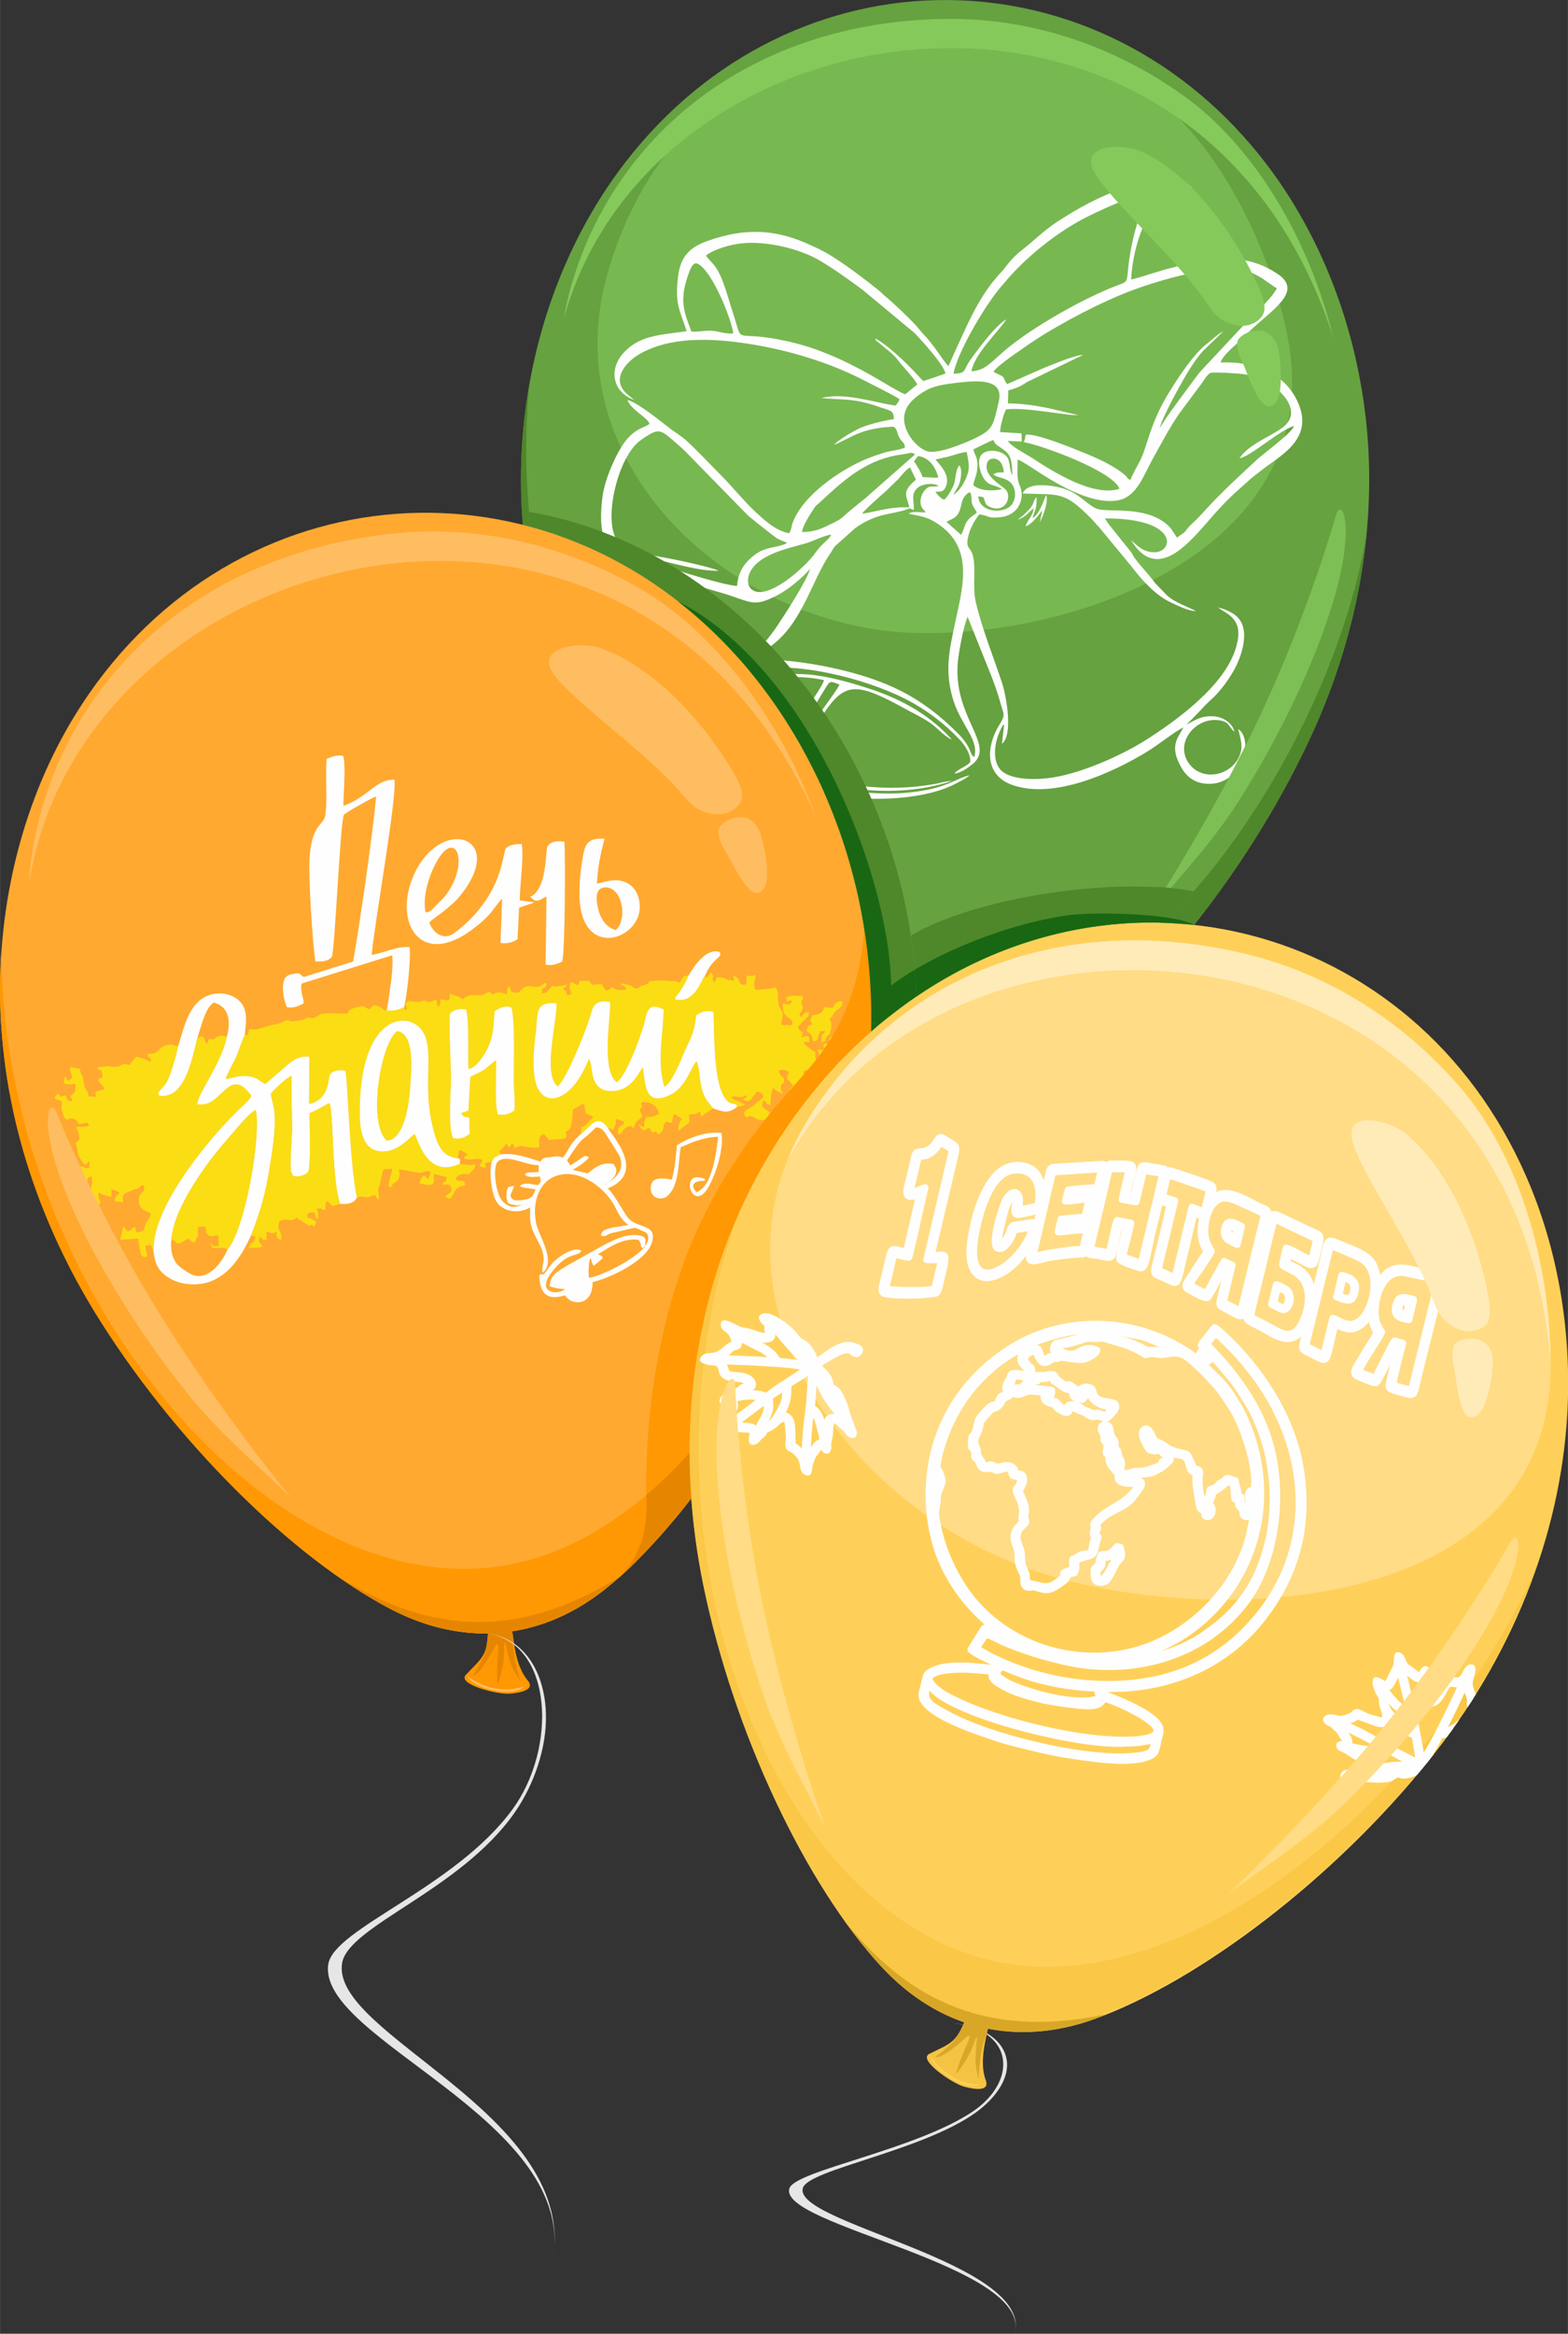 <svg xmlns="http://www.w3.org/2000/svg" width="220.815" height="328.452" viewBox="0 0 4978 7405" shape-rendering="geometricPrecision" text-rendering="geometricPrecision" image-rendering="optimizeQuality" fill-rule="evenodd" clip-rule="evenodd"><rect x="0" y="0" width="4978" height="7405" fill="#333333" stroke="none"/><defs><style>.str0{stroke:#fefefe;stroke-width:21.302;stroke-linecap:round;stroke-linejoin:round}.fil5{fill:none}.fil4{fill:#fefefe}.fil24{fill:#196713}.fil6{fill:#4f872b}.fil2{fill:#66a240}.fil3{fill:#78b851}.fil11{fill:#7dbf54}.fil9{fill:#85c95b}.fil7{fill:#d67ee6}.fil22{fill:#d9a727}.fil1{fill:#e494f2}.fil15{fill:#e68600}.fil0{fill:#e6e6e6}.fil8{fill:#f3adff}.fil10{fill:#f5baff}.fil17{fill:#f5c344}.fil20{fill:#fac746}.fil14{fill:#fbdd14}.fil12{fill:#ff9803}.fil13{fill:#ffa930}.fil16{fill:#ffbd61}.fil18{fill:#ffd059}.fil19{fill:#ffdc85}.fil23{fill:#ffebb8}.fil21{fill:#fefefe;fill-rule:nonzero}</style><clipPath id="id0"><path d="M1847 2354c198 420 526 825 814 1016 218 145 461 145 679 0 288-191 616-596 814-1016 174-368 235-770 164-1148-46-249-146-485-294-681-527-695-1504-701-2038-11-153 198-256 438-303 692-71 378-10 780 164 1148z"/></clipPath><clipPath id="id1"><path d="M300 4162c249 406 629 782 943 945 238 123 486 96 692-76 272-227 561-676 716-1127 136-393 154-810 40-1188-75-248-203-477-376-660-614-650-1610-548-2078 215-134 219-212 475-232 739-30 394 78 796 295 1152z"/></clipPath><clipPath id="id2"><path d="M2233 5031c96 467 325 950 566 1210 183 197 425 256 677 165 333-121 759-445 1058-817 262-324 420-710 442-1105 14-259-29-518-130-750-357-820-1329-1063-2029-504-201 160-361 375-470 616-162 361-198 776-114 1185z"/></clipPath></defs><g id="Слой_x0020_1"><g id="_692185536"><path class="fil0" d="M3013 6418c118 9 180 64 184 127 4 54-37 113-99 158-172 123-529 180-549 239-36 112 731 236 673 463 57-218-751-343-716-461 17-57 403-122 585-246 142-98 129-263-78-280z"/><path class="fil1" d="M2950 3476c-10 70-33 78-83 120-31 27 92 72 130 73 40 1 78-6 60-33-36-53-30-130-32-158-25 1-50 0-75-2z"/><path class="fil2" d="M1847 2354c198 420 526 825 814 1016 218 145 461 145 679 0 288-191 616-596 814-1016 174-368 235-770 164-1148-46-249-146-485-294-681-527-695-1504-701-2038-11-153 198-256 438-303 692-71 378-10 780 164 1148z"/><g clip-path="url(#id0)"><path id="1" class="fil3" d="M3655 297c-94-73-198-130-307-170s-223-62-339-63c-275-2-514 82-701 227-187 146-321 353-385 599-71 271 8 526 171 724s412 339 678 382c242 39 613-9 902-163 288-152 495-411 408-792-33-149-89-295-162-424-72-129-162-241-265-320z"/><path class="fil4" d="M2474 2493c-16-4-44-17-45-32-3-16 27-31 35-41 51-60 111-163 155-234 16-26 15-26 46-14-7 19-87 123-105 150-27 40-79 111-86 171zm165-797c-7 18-25 22-51 59-30 43-155 157-203 114-10-9-13-26-8-43 20-64 120-85 178-101 27-8 56-24 84-29zm-140 27c-36 18-68 9-106 40-32 25-50 54-53 96-41 0-279-74-307-93 50 3 174 48 249 45-36-16-210-52-261-55-32-2-52-25-63-43-43-64 3-266 77-317 63-44 60-34 130 26 10 9 16 16 26 26l184 188c11 9 17 14 28 23l59 46c14 10 23 10 37 18zm552-26l-46-41c12-9 35-9 44-43 5-18 5-31 20-45 19-19 13 16 17 30 4 13 11 17 15 29-13 11-22 13-32 29-8 12-10 30-18 41zm-112-71c-21 0-42-5-54 4 48 10 62 11 98 36 110 78 72 201 50 307-18 85-34 149-10 237 23 87 87 136 70 192-17-10-4-26-52-75-65-65-134-117-225-155-104-44-249-73-365-79-21-2-42 1-62-1 7-3 61-43 70-51 92-75 120-204 179-288 5-7 7-13 13-20l65-58c72-50 112-40 167-60 9-4 4-1 18 3 2-28-10-49 10-68 13-14 51-20 69-8l-13 2c-7 0-11-1-17 1-18 7-31 34-27 55 3 15 11 17 16 26zm-202 4c5-10 68-65 77-73l38-37c11-12 23-29 37-37l19 39c-47 40-30 49-21 88-61-3-96 12-150 20zm450-131c-16 0-22-1-33 6 13 13 40 9 57 29 15 17 15 48 2 66-24 33-105 27-107-25l15 2c10 17 3 24 23 32 41 17 65-19 54-48-7-19-81-46-63-95 6-16 48-21 52 33zm-285-34c3-6 8-13 13-18 36 5 56 36 64 69l-50-2c-4-14-20-41-27-49zm94-13c25-4 47-15 73-18 6 33 12 49-1 81-9 22-24 44-41 55 7-15 16-24 21-43 3-13 7-39-2-50-12 9-12 46-18 62-4 9-23 46-32 46-9-3-23-18-26-25 16 0 24 1 31-12 21-39-21-77-31-90l26-6zm-450 236c4-23 25-55 39-76 5-9 13-13 20-20 70-65 137-127 239-147 11-2 22-3 32-5 16-3 19-6 29 2l-159 140c-15 12-28 22-42 34-15 12-26 24-41 34-12 7-38 19-51 25-21 9-41 13-66 13zm544-262c12-6 55-27 64-30 3 11 11 17 21 23 29 20 38 26 39 89-13-23-2-52-28-68-20-13-57-14-71 4-15 20-2 59 9 75 18 26 34 17 57 33-29 7-72 6-91-13 3-20 12-30 13-58 2-29-7-33-13-55zm-48-212c57-6 146-15 129 59-18 78-17 89-76 118-30 14-116 51-151 41-34-10-86-69-71-123 8-31 38-53 63-68 30-18 66-22 106-27zm-847-162c-26-69-40-103-5-194 14-35 27-21 39-11 43 41 93 167 99 211-23 2-41-5-63-8-25-3-45 4-70 2zm959 128c8-16 68-57 90-72 84-61 215-131 313-172 85-36 295-103 394-78 21 5 39 15 56 25l46 32c-5 15-37 49-47 59-9 10-17 15-27 25l-171 183c-20 27-116 154-126 177 5-30 68-143 84-170 15-25 36-57 53-75l65-63c-16 8-41 31-55 42-41 32-95 114-124 163-55 94-60 151-84 203-9 18-26 46-32 64-14-6-6-6-18-16-35-30-91-55-134-72-35-14-143-59-180-56-4 10-1 14-7 24 50 7 285 92 304 148-83 27-212-55-279-99-17-11-68-37-75-53l44 2-1-26-68-4c1-20 10-54 19-72 65-8 201 22 230 18-4 0-89-21-106-24-36-7-78-13-118-13l1-41c35-11 34-11 62-28l176-85c-25 0-101 32-126 42l-116 51c-19-29 1-18-43-39zm-913-369c25-20 77-35 115-39 77-8 183 17 247 55 50 30 90 59 136 93l165 137c26 28 88 95 98 128-1 1-66 23-71 24-12-12-22-24-35-37-26-27-85-83-118-98 5 10 1 4 9 11 19 17 50 38 64 58 13 18 55 61 61 77l-38 31c-13-4-33-17-45-23-101-61-205-117-324-144-185-42-142 20-178-91-14-42-31-112-55-145-11-16-22-24-31-37zm1350 76c4-69 22-140 50-191 15-27 51-100 88-93 68 14 68 162 45 226-4 11-6 9-20 12-8 2-14 3-23 6-16 4-33 8-48 13-28 8-65 21-92 27zm-564 299c12-66 95-208 145-269l35-41c62-68 145-135 229-180 50-26 151-74 214-83-8 21-19 40-28 63-17 43-29 96-36 142-15 99 10 64-81 105-96 42-225 116-304 180-51 41-70 73-117 75 10-56 88-128 111-165-34 19-96 102-119 136-18 28-8 35-49 37zm708-619h-38c0 1-97 20-128 30-77 25-147 64-213 107-48 32-71 58-111 89-22 16-43 41-59 62-7 9-12 13-18 20-6 8-12 14-19 23-51 67-77 131-113 208l-25 56c-17-19-29-39-43-58-8-10-14-18-22-28-8-9-17-18-25-28-21-27-86-88-114-111-6-5-8-8-14-13-47-38-96-75-147-108-22-14-43-25-68-36-111-53-211-59-333-15-53 19-84 47-92 110-12 92 7 112 27 176-80 11-143 13-192 60-57 53-48 131 25 158-15-14-30-21-40-41-20-41 21-82 53-102 100-60 236-53 351-35 128 20 260 60 372 119 21 11 93 46 107 57-3 8-7 13-13 20-69-10-163-43-235-24 48 5 84 2 132 13 20 5 38 10 56 17 34 11 41 10 42 37-34 5-76 15-107 28-24 11-69 38-83 53 18-5 57-29 83-38 32-12 69-18 106-19 11 5 12 24 18 34 7 15 17 14 18 32-9 6-47 11-62 15-22 7-40 13-60 21-84 35-203 116-235 204-2 6-2 10-4 16 0 1-1 5-2 7l-3 6c0 1-1 2-1 3-44-8-77-40-108-68-39-37-74-81-112-119-24-24-100-104-119-117-11-8-22-16-34-24-36-27-105-85-141-95 10 31 66 57 70 76-19 15-57 13-98 88-19 34-43 91-50 135-8 50-11 122 13 161 45 72 314 134 398 163 68 24 78 30 144-4 38-20 79-56 103-83-10 37-86 154-110 189-82 117-107 88-179 123-32 16-60 40-71 80-29 109 65 175 146 222 15 8 33 14 45 25 1 0 1 1 2 1l3 4c-40 7-83 21-108 43-23 21-42 65-29 109 26 87 124 109 186 53-25 10-37 19-70 18-78-2-119-100-70-158 29-33 93-39 131-11 56 40 32 77 21 131 28-18 38-68 23-109-2-5-5-12-6-17-9-46 28-12 142 12 113 23 286 22 393-27 13-6 52-26 57-33-41 10-60 30-129 45-54 11-108 15-165 12-88-4-172-24-254-53-12-4-27-4-29-16 8-3 93 30 112 35 130 35 285 37 409-5-19 0-42 8-63 11-111 19-230 12-338-17-20-5-38-11-58-18-19-6-36-14-54-20 5-18 32-55 42-71 15-25 30-47 46-71 82-132 112-134 286-38 24 13 51 26 72 41 23 17 40 38 66 52-5-8 1-1-6-8-73-78-165-126-268-158-56-18-118-35-180-41-45-3-175-4-210 11 92 6 163-14 259 7-5 22-63 99-77 123-47 77-68 156-160 90-38-27-82-54-110-93-27-40-4-46-5-78-9 9-15 11-15 33 0 79 168 178 186 178-37 2-107-46-131-69-9-9-15-19-23-26-25-27-47-74-37-113 11-47 72-67 125-77 154-31 375 26 504 91 67 34 125 78 174 130 13 14 36 44 33 72-9 8-12 10-23 16-10 6-21 11-27 20 23-4 42-18 57-30 77-61-63-148-46-326 4-37 18-112 31-142l54 135c18 44 37 90 50 138 11 39 17 37-4 71-41 67-47 157 40 189 132 48 318-37 430-105 33-20 85-62 115-77-15 31-43 54-13 115 15 32 41 63 91 64 107 4 148-138 96-174 5 23 15 49 8 74-19 71-118 98-164 36-47-65 19-146 92-138 37 4 33 21 52 37-5-26-33-46-64-49-44-3-60 13-89 26 29-25 51-54 79-79 24-21 53-59 70-89 25-42 60-137 8-178-10-9-38-23-56-25 36 24 83 39 57 127-36 122-192 234-294 298-70 43-188 97-282 113-51 9-133 11-168-20-32-29-23-93-3-131 0-2 3-7 4-8 4-7 0-3 7-8l-7 61c36-28 14-150 1-191-28-85-63-170-84-258-12-52 3-119-12-156-8-19-18-17-14-44 6-33 21-58 37-79 33 4 24 15 75 8 22-4 42-18 50-34 12-22 13-45 2-69-9-20-5-54-5-79 16 6 54 32 71 43 64 41 175 105 254 85 54-14 75-78 102-127 29-52 55-102 86-147l73-98c7-11 18-28 27-31 12-3 95 2 110 5 96 17 196 114 115 171-39 27-88 45-122 80-6 6-8 11-12 15 34-4 129-91 173-102-7 22-94 85-117 106-55 51-112 103-163 159-16 17-25 28-44 45-10 9-13 14-22 25-8 8-17 12-25 19-14-19-16-29-37-46-68-53-172-35-212-44-30-7-58-48-106-64-38-13-121-25-135 14 118 4 131-7 213 75 11 10 18 21 28 30l104 126c31 41 74 89 120 112 22 10 59 30 85 30-28-15-70-28-93-51l-36-37c-21-29-45-52-66-81-7-10-7-14-14-22l-49-61c-10-12-23-28-31-42 231-1 219 102 162 107-41 3-62-24-79-38 79 130 175 19 241-56 28-33 58-66 90-95l49-44c9-8 18-14 28-22 57-48 177-99 121-222-38-83-124-129-245-125 8-26 56-61 75-82 71-76 196-139 106-199-84-56-163-54-262-39 4-25 11-47 14-74 6-54 10-142-42-175-12-8-21-8-31-14z"/><path class="fil4" d="M3278 1644c8-28 14-30 13-66-11 7-6 21-25 40l-16 16c-6 6-14 9-18 15 10-4 18-9 25-14 10-8 12-13 25-22-4 27-19 34-26 57 21-6 41-37 53-50l-8 37c10-18 25-57 22-80-1-5 0-3-2-6-10 25-24 64-43 73z"/></g><path class="fil5" d="M1847 2354c198 420 526 825 814 1016 218 145 461 145 679 0 288-191 616-596 814-1016 174-368 235-770 164-1148-46-249-146-485-294-681-527-695-1504-701-2038-11-153 198-256 438-303 692-71 378-10 780 164 1148z"/><path class="fil6" d="M2829 2700c-150-468-493-850-911-1010-77-30-157-52-239-66 2 16 3 32 5 48 71 19 140 45 208 76 152 71 296 173 423 308 173 183 301 412 376 660 13 43 24 87 34 130 25 116 39 235 41 355v43c8 3 17 5 25 7 9-7 18-14 26-21 31-24 61-47 92-68-5-160-33-315-80-462z"/><path class="fil4" d="M1963 2124c-15 0-26-12-26-25 0-43 63-32 51 8-4 10-13 17-25 17zm-43-30c0 13 1 24 12 31-1 6-1 3-4 8 13 1 33 14 55 3l11-9c37-41-18-97-60-61-6 5-14 18-14 28zM1928 2158h-9c0-14-1-6 2-10 0 0 1-1 1-2h1l2-2c5 4 7 3 7 9 0 4-1 5-4 5zm-15-8c0 23 25 18 25 2 0-17-25-17-25-2z"/><path class="fil6" d="M3111 3263c-760 137-1541-954-1430-2047-68 375-6 773 166 1138 198 420 526 825 814 1016 93 62 191 97 289 106 25 2 50 3 75 2 107-5 214-41 315-108 288-191 616-596 814-1016 102-216 165-443 186-670-93 601-604 1466-1229 1579z"/><path class="fil7" d="M2950 3476c-3 19-8 33-12 46-12 39-51 79-51 79 20 3 63-57 75-75 26-40 10 21 8 35-5 34-9 73-8 73 4 0 18-33 27-69 6-25 7-87 13-33 2 13 4 31 8 46 6 26 18 46 23 57 2 4-6-31-9-68-3-28-2-61 2-64 0-11-1-19-1-25-25 1-50 0-75-2z"/><path class="fil8" d="M2872 3601c4 4 9 8 13 11 39 31 93 50 143 42 6-1 8-2 14-3 3-1-3 6-15 9s-29 3-36 3c-25-2-77-16-107-45-7-6-11-12-12-17z"/><path class="fil7" d="M3373 3347c-367 175-630 87-861-92 50 44 100 83 149 115 93 62 191 97 289 106 25 2 50 3 75 2 107-5 214-41 315-108 11-7 22-15 33-23z"/><path class="fil9" d="M3821 947c-89-128-285-300-343-394-61-99 92-99 151-70 154 74 291 256 369 433 21 49 21 74 5 92-42 47-121 24-155-23-12-17-22-30-27-38zm239 169c2 14 4 28 5 41 2 30 2 58-1 81-6 43-25 52-38 51-33-2-70-114-77-130-10-19-23-48-21-73 4-32 114-76 132 30z"/><path class="fil10" d="M2390 2994c-72-91-192-212-282-353-144-226-270-495-321-706-47-197-5-256 9-208 54 188 152 457 267 690 155 317 327 577 327 577z"/><path class="fil11" d="M3648 2900c72-91 192-213 282-354 144-225 270-495 321-705 47-198 5-256-9-208-54 187-152 457-266 689-156 318-328 578-328 578z"/><path class="fil9" d="M1790 1012c280-1029 2012-1279 2443 59-75-307-248-606-479-770-211-150-463-239-725-241-616-3-1074 346-1218 855-9 32-16 65-21 97z"/><path class="fil12" d="M1549 5183c-2 72-24 82-70 131-29 31 101 63 139 60 41-3 80-15 58-41-42-50-44-129-50-157-25 4-51 6-77 7z"/><path class="fil13" d="M300 4162c249 406 629 782 943 945 238 123 486 96 692-76 272-227 561-676 716-1127 136-393 154-810 40-1188-75-248-203-477-376-660-614-650-1610-548-2078 215-134 219-212 475-232 739-30 394 78 796 295 1152z"/><g clip-path="url(#id1)"><path id="1" class="fil14" d="M1570 3209c8-6 22-14 37-15 21-1 18 7 21 29 6 43 3 153 3 203 0 27 5 74 2 97-15 12-29 16-53 13-10-40-4-126-5-172-8 4-25 21-38 30-15 10-26 13-44 23l-6 107-23 8c9 14 8 9 26 15l1 50c-13 12-30 19-53 14-17-39-6-145-6-196-1-30-8-185-3-199 10-12 29-17 51-13 10 45 5 137 7 188 22 1 53-45 63-69 18-41 16-67 20-113zm670-117c-14 16-33 94-97 79 0-12 22-23 43-76-18 1-20 7-26 22-26-2 8-4-29-4-8 0-43-5-66 1-26 11 18-13-6 5l-5 3c-9 5 1 0-11 4-18 5-6 5-22 11-17-5-8-7-27-12-7-2-19-5-24-4 8 17 11-4 18 19-41 4-38-6-45-8-6 5-8 9-18 11-4-5-5-5-8-10l-7-11-30 3-10-13h-29c-5 8-4 17-6 11 0-1-1 2-2 3-5-2-10-9-22-9-7 36 1 16 3 37l-15 4v-3-2c-3-17-3-3-11-17 11-9 5 0 13-12-2 0-41 10-42 5-2-6-15 9-15 9-1 1-1 2-2 2 0 1-1 2-1 2-7 9-7 8-20 10 2-34-2-6 9-19 4-5 5-5 5-13-12-1-4-1-14 5-1 1-2 2-3 2-24 15-40-17-72 23l-22-2-7-19c-9 9-7 9-7 25-15-3-31-11-44 2l-13-8c0-1-1-1-2-2-30 26-51-3-81 24-10-2-5-4-18-9-7-2-6-1-12-3l-9-4c-1-1-2-1-3-2 0 12 0 16-4 23l-25-4c-3 15 1 16-10 24v-2l-3-21c-12 2-11 5-17 6-26 5-3 1-15-2-14-3-13 3-29 3l-22-2c-18 1 9-9-8 1-17 11 2 12-5 27-8-4-4 4-7-10-15 9-30 12-54 12l2-20c-5 7-1 12-7 21-41-33-42-12-51-6-22-5-9-15-40-6-28 7-25 12-30 20-16 1-77-3-86 2-33 21-22 10-36 11-21 0 1-1-17 6-5 2 1 1-8 2-55 10-29-4-48 1-13 4-14 9-39 13-13 2-25 7-40 11-25 8-12 3-38 4-5 11 1 9-7 20l-7-2c-7 11-20 53-28 71-10 21-26 48-33 69 25-3 42-13 71-9 34 3 39 20 56 24 23-20 39-34 60-52 20-17 41-38 79-34l-1 150c66-13 61-84 66-93 10-13 27-16 49-13 8 19 13 293 37 403 21-7 12-2 30-1 13 0 12-5 28-7 10 13 2 10 11 14 3-6 0-12-1-24 0-26 3-11 5-25l11-47 28-1c-1 18-16 46-10 58 22-4 3-1 12-10s27-9 19-47l51 9c30 7 26-6 49-2 0 11-2 12-6 23-14-5 1-1-15-11-9 10-10 11-13 26 9 1 13 3 23 4 34 4 18-18 23-34l40 10c-4 30-11 2-12 26 11-5 25-5 27 10 3 17-12 13-19 27l12 6c14-6 13-24 27-35 13-10 20-3 22-8 1-2 2-1 3-1-11-27-13-3-32-19 10-22 38-15 43-15 9-11 19-16 20-31-16-1-11 3-23 1l-27-3c-106 48-132-81-143-95-20 15-60 65-116 54-49-9-58-68-58-120-1-309 150-329 198-262 42 60-1 168 34 307 12 49 26 93 79 98l5-26c14 4 16 8 26 13-5 10-6 1-11 13 11 8 31 2 42 2 23 1 16 7 11 16-2 4-3 0-3 7l19 7-2-17 21-3c13-23 6-10 27-24-2-21-2-9 6-18 1 0 2-1 2-2l5-6c4-7-1 3 3-5 0-1 1-2 1-3 0 0 0-2 1-2l5 7c3 4-1 2 6 6 1-1 1-4 2-3 5 12-4-5 9-8l6 14c31-16 20 1 78-2-1-25-4-35 15-43 9 10 7 6 15 19 51-5 63 2 53-26 1 0 6-2 6-2 17-10 15-43 18-69 30-13 17-17 36-16l4 28 25 12-25 26c-9 9-2 0-13 6l-2 22c14-10 26-24 37-33 25-19 39 2 49 14 12 2 9 2 16 7 7-16 9-15 9-35 13 1 4 1 21 6 1 0 2 1 3 0 0-1 1 0 2 1-4 18-5 7-15 19-4 5-4 2-4 10-1 16 1 9 4 13 12-6 9-14 20-21 19-13 16-4 27 1 2-23 13-24 26-37-2-16-4-6-8-22 9-15-6 10 5-6 13-17-4 7 1-18 27-2 49 9 55 37-19 8-13 9-41 11-6 17-6 9-6 31-12-3-5-2-18-8 4 10 3 6 8 12 3 3 7 6 8 7 13-5 6-5 19-9 3 8 6 10 10 16 1 0 4-2 4-2 17-5-2 2 18 7 4-8 6-3 10-14 4-8 0-7 4-17 8-17 10-5 25-5l5-27c16 3 6 2 22 11 14 9-3-2 6 3-9 9-13 21-13 37 14-5 0 1 11-7l25-19-2-24c34-7 11 5 35-10l2 5v2l2 10 12-11c1 0 2-1 3-1l23-15c-18-25-26-25-37-67-6-24-6-64-16-83-19 23-34 83-83 107-80 38-79-29-87-87-4 3-12 18-16 24-19 28-43 50-81 51-60 1-62-45-68-85l-6-18c-54 138-143 159-168 81-13-42-8-110-2-156 7-57 1-88 30-98 13-4 25-4 37-2 1 59-45 229 4 263 29-27 87-171 103-223 6-17 7-55 62-45 8 19-32 215 22 255 31-19 85-167 92-206 10-53 45-29 57-25-2 86-22 163 2 245 22-8 53-84 61-104 20-47 34-61 40-122 15-11 33-18 55-11 3 68 0 195 28 258 24 52 49 22 46 44l27-7c-10-11-37-13-44-25 10-5 15-1 27 0s12-4 22-6c-2 16-10 2-11 15 21 10 23-1 35-16 9-12-2-3 11-10 14 4 13 4 18 17l-28 23c-9 11-47 22-29 38 15 11-1-4 19 0 1 0 17 9 20 10 14 6 35-1 41-16-8-19-40-17-23-44 16 6 2 11 22 14 1-17 1-40 8-53 12 5-2-1 7 5l23 13c-3-16-8-13-4-26 5-17 8 2 9-16 2-18-12-5-16-32 14-6 19-2 31 4-2 21-4-1-6 21l20 22c-4 6-12 12-13 19-4 21 3 6 9 23 5 14 2 27 34 27 2-18-2-28-18-20-1-11 2-16 8-23 13-13 10 0 10-26l22-9-1-19c-12-7-15-1-19-16l15-7c9-5-1-6 16-6 5 11-16 39 23 38 20 0 22-5 25-21 9-46-8-30-11-61 19 4 21 7 21 26l17-10c3 12 5 10 7 15l-2 39c12 7 8 5 25 3-3-36-20-2-16-37 1-5 3-14 6-21 7-18-2-7 9-13 5 8 0-3 1 7 1 13-7 10 6 16 13-21-3-36-2-55 0-16 7-11 1-30-3-12-2-5-4-4l-6 7c-4-3-7-7-10-8l-5 1s-2 2-2 3c0-4 0-6-1-10-2-10 1-2-4-7-13 18 5 7-14 21-18 14-7 0-13 25l-17 1c-1 26 9 20-19 18 2 14 16 29-7 31l-1-23c-1-1-3-1-3-2-13-6-32-23-34-28 18-10 18 15 18-18-12-6-12-1-25 3 12-32-6-9-10-36l20-21c10-11 12-7 15-24-21 1-8-2-18 6-13 10 7 2-9 9-11-17 7-10 6-33-1-26 4 22-3-10-1-4-1 0-1-6 2-11 5 5 5-16-14-3-42-6-53 3 4 31 3 1 18 11-6 16-13 10-29 8 1 19 0 33 14 42 8 5 25 16 12 27-12 6 1 1-6 0-12-2-9 2-24-2-3-15 6-18 4-34-2-12-10-17-12-27-8-27 4-39-12-57-18 2-4 3-15 4l-49 4c-1-16-4-12-2-27 1-7 4-11 3-21-15 4-3 5-14 4-1 0-2-1-3-1-19-3-6 8-13 27-7 3 9 4-9 1h-3c-1 0-2-1-2-1-13-8-3-12-16-22-6-4-2-3-9-5-4 11 1-1 1 9v2l-1 5c-9-2-15-2-21-4-17-5 3-3-17-6-24-4-13 2-21 11-9 11 9 0-4 4-11-19 7-9-8-31-7 3-1 0-6 6l-8 10c-6-7-6 8-4-10z"/><path class="fil14" d="M626 3294c-13 54-33 156-85 178-15 7-51 11-34-11 11-15 17-14 28-39 11-27 25-74 31-104-21 3-6-6-31-3-28 4-30 20-44 27l-21 2s-1 1-2 1c4 21 1 1 7 12 2 5 4-8 3 13l-22-11c-6-1-17-5-24-6-1 0-6 7-7 8l-15 19c-28-13-18 7-51 5-18-1-6-4-28-1l-20 2c-1 0-2 1-3 1l5 7c4 2 5 2 10 4 1 11 1 13 3 20-12 5-9-2-14 11l11 14c5 5 5 3 8 12-17 10-37 0-24 26-18-4-9 0-26-2-4-28-10-14-15-41l-3-19c-5-17-8-9-9-28-13 0-20-5-31-5-2 15 4 21 7 32-6 6-6 6-11 12-12-4-5-10-14-14l-3 21c16 6 23 4 37 1 0 26 4 25-15 39 2 12 3 5 5 17-14 0-17-4-20-18-35 8-7 2-27-5-10 15-5 2-9 14l24 10c0 13-4 18-1 27l8 25c20 13 5-2 28 3 13 2 9 8 20 17 18-1 24-13 31 4-12 7-24 3-40 4 3 22 4 7 6 18 8 31-2 23-9 35 10 21 2 30 13 46l12 18s1 2 2 3c22-6 2-4 17-11l-1 23c-24 0-8-7-31-6 0 19 1 18 8 32 9 16 2 2-1 23 33-2 4-15 31-24 8 23-5 34-2 60 3 20-2 54-2 55 29 7 18-14 33-32-4-12-9-15-6-31 13 3-5 2 19 8l20 6c4-9 1-11 2-24 11 3 18 4 25 11-6 13-10-1-15 26l27 4-2-17c4-13 14-14 26-19l11-5c10-3 4 0 9-2 9-3 2 0 10-7 5-4 2-3 9-5 16 25-18 18-13 55 3 24 21 26 39 36-3 7-5 11-9 18 0 1-1 1-2 2 0 1-1 2-1 2 0 1-1 2-1 2-1 1-1 2-2 2-3 7 0 1-3 8-7 22-5 20-28 26-4-8-3-8-6-18-14 4-1 6-22 14-11 0 6 6-6-6-6-6-1-5-9-8-2 8-8 31-9 41l56-4 7 39c1 7 1 12 6 16 7 5 6 3 15 3 3-17-4-15-4-36 17-1 10 1 14-4 2 1 2 2 3 3l4 7c4 7-2 5 5 16-10-136 167-351 261-444 13-14 42-36 49-53-73-102-94 44-172 26 2-33 80-135 94-213-14-5-20-6-34 2-12 8-2 6-11 6l-10-2c-6 9-4 3-6 16-14-4-5-27-23-23-7 1 4 0-10 5z"/><path class="fil4" d="M722 3965c-11 29-54 96-105 82-16-4-48-27-57-38-14-19-20-47-16-76 8-104 117-250 182-323 19-21 64-79 86-88 17 90-35 379-90 443zm-156-647c-6 30-20 77-31 104-11 25-17 24-28 39-17 22 19 18 34 11 52-22 72-124 85-178 14-40 24-93 52-113 48 12 56 58 42 109-14 78-92 180-94 213 78 18 99-128 172-26-7 17-36 39-49 53-94 93-271 308-261 444 4 46 25 69 58 86s79 20 117 8c65-23 103-81 134-148 29-74 45-128 58-209 9-52 22-133 16-186-2-20-10-39-11-55 0-1 49-52 66-56-1 56 0 111 1 166 0 28-8 115-3 138l6 13c15 6 40-2 48-12 10-15 4-163 5-187 31-12 56-31 63-31 13 28 7 249 34 319 25 1 43-1 53-20-24-110-29-384-37-403-22-3-39 0-49 13-5 9 0 80-66 93l1-150c-38-4-59 17-79 34-21 18-37 32-60 52-17-4-22-21-56-24-29-4-46 6-71 9 7-21 23-48 33-69 8-18 21-60 28-71 4-43 11-78-16-107-21-22-63-33-101-18-58 23-73 90-94 159zM1231 3187l-2 20c24 0 39-3 54-12 8-27 23-160 17-190-40-3-82 19-120 25 6-84 82-508 72-556-59-2-84 56-162 83 0-35 9-134-1-159-21-3-36 3-52 10-5 56 3 122-4 177-4 35-41 24-50 132-5 61 9 271 18 333 22 3 41-1 52-13 10-14 27-437 39-452 6-7 89-54 102-58-9 108-53 413-73 524l-157 49c-14-8-7-14-31-10-15 2-21 5-28 13-13 23-5 70 6 93 22 4 38-5 53-12-1-25-11-34-7-63l288-90c5 40-8 116-14 156zM2264 3517c31 10 46 18 75-4 3-22-22 8-46-44-28-63-25-190-28-258-22-7-40 0-55 11-6 61-20 75-40 122-8 20-39 96-61 104-24-82-4-159-2-245-12-4-47-28-57 25-7 39-61 187-92 206-54-40-14-236-22-255-55-10-56 28-62 45-16 52-74 196-103 223-49-34-3-204-4-263-12-2-24-2-37 2-29 10-23 41-30 98-6 46-11 114 2 156 25 78 114 57 168-81l6 18c6 40 8 86 68 85 38-1 62-23 81-51 4-6 12-21 16-24 8 58 7 125 87 87 49-24 64-84 83-107 10 19 10 59 16 83 11 42 19 42 37 67z"/><path class="fil14" d="M797 3920c9 2 5 0 14 4-4 26-14 12-22 36 18-1 29 1 44-5-4-9-2-3-7-10-6-7-5-3-2-21 19 9 0 11 23 10l-2-26c15 2 11 5 20 5 9-1 1 0 7-2l6-3c0 17-2 22 15 26 3-35-17-24-6-59 28-14 33 7 55-12 10 12 9 5 19 13 32 24 18 4 39 15 1-8 2-9 4-14-36-27-22 2-30-22 11-10 7-8 24-8 5 12 1 17 13 22l-2-27c-12-20 2 13-4-5 19-8 9 2 27 2 2-13-1-17 5-28 13 6 5 7 19 16l24-7c-27-70-21-291-34-319-7 0-32 19-63 31-1 24 5 172-5 187-8 10-33 18-48 12l-6-13c-5-23 3-110 3-138-1-55-2-110-1-166-17 4-66 55-66 56 1 16 9 35 11 55 6 53-7 134-16 186-13 81-29 135-58 209z"/><path class="fil4" d="M1666 3727c11 11 31 7 48 6 3 19 6 13-5 27-22-1-41-11-59 3 3 2 4 3 11 5 4 1 10 2 14 2 10 1 15 2 25 4-5 15-9 24-21 29-13 5-33 7-47 5-21-14-7-19 0-45-17 3-21 0-24 22-1 16 1 23 5 33 24 9 34 7 61 2-30 3-46 23-77-7-25-24-33-111-17-127 28-26 85 11 130 11v22l-31 1c-14 4-4-1-13 7zm134-45c59-89 38-50 92-105 14 1 19 5 28 16l46 73c28 62-44 88-48 94 15-8 53-35 33-61-1-1 4-9-26-7-21 1-44 18-59 31l-48-11c10-6 19-11 27-17s18-13 25-23l-10-4h-4l-45 30-11-16zm44-84c-43 39-41 61-58 75-14-7-27-3-41-1-17 1-24 3-29 14-39-13-84-29-128-23-21 14-14 1-27 24-10 34 1 106 16 127 20 31 70 39 106 17 0 23-2 38 4 60 7 30 33 59 38 93 2 14 1 17-2 30l-2 17c0 1 1 4 1 4 0-1 1 2 1 4 44-39-13-117-21-158-13-66 9-123 52-145 77-38 167 32 198 92 12 24 21 43 43 59l-50 8c-20 5-36 8-37 26 16 3 14 0 28-7l78-18c6 0 16 5 24 9 11 5 14 5 18 13 24 55-162 138-186 136-3-12-1-51 4-62 5 6 3 15 11 24 7-5 22-17 29-25-4-5 2-1-8-8-1 0-7-3-8-3 34-21 73-48 116-47 13 0 15 1 18 9 8 18-4 13 14 19 5-27 9-38-22-42-49-6-110 34-151 56l-68 38c-36 22-59 33-60 69 18 4 27 8 48 8-15 19-94 17-43-51 52-70 83-49 96-70l-6-3c-13-4-23 1-36 6-19 8-46 28-58 45-7 9-16 24-23 29h2c-5-7-9-2-13 0 1 62 29 81 81 64l4 5c24 29 86 26 84-47 57-13 173-68 189-127 9-32-5-42-28-50-22-8-39-14-50-29-11-14-47-81-63-91 127-51 10-171 1-192-10-12-24-33-49-14-11 9-23 23-37 33z"/><path class="fil14" d="M544 3933c20 4 9 14 26 12 5 0 20-12 27-15 14 10 2 6 18 12 1-1 2-3 2-3 3 6-1 4 8-12 6-11 4 1 3-16-1-22-1-18 24-19 5 12-3 14 7 25 11 10 16 3 34 3l1 33c-22 3-14 1-27-10 2 10 3 9 8 17 21 2 34-5 47 5 55-64 107-353 90-443-22 9-67 67-86 88-65 73-174 219-182 323z"/><path class="fil4" d="M1351 2894c-9-42 6-96 21-131 63-145 119-48 57 57-12 20-21 30-36 44-12 12-30 35-42 30zm12 33c15-15 36-27 52-41 17-15 31-25 45-43 151-184-52-257-142-76-76 156 16 315 192 174 55-43 56-60 84-90l-5 141c20 3 38-1 54-12l5-100 47-16c-7-5 3 0-8-2l-37-5c0-46 14-140 6-179-19 0-39 2-50 14-11 15-8 149-160 266-46 36-79-14-83-31zM1228 3619c-62-56-19-309 33-347 58 9 44 132 40 187-4 58-22 158-73 160zm231 74c1-8 6-16-6-18-53-5-67-49-79-98-35-139 8-247-34-307-48-67-199-47-198 262 0 52 9 111 58 120 56 11 96-39 116-54 11 14 37 143 143 95z"/><path class="fil4" d="M1570 3209c-4 46-2 72-20 113-10 24-41 70-63 69-2-51 3-143-7-188-22-4-41 1-51 13-5 14 2 169 3 199 0 51-11 157 6 196 23 5 40-2 53-14l-1-50c-18-6-17-1-26-15l23-8 6-107c18-10 29-13 44-23 13-9 30-26 38-30 1 46-5 132 5 172 24 3 38-1 53-13 3-23-2-70-2-97 0-50 3-160-3-203-3-22 0-30-21-29-15 1-29 9-37 15z"/><path class="fil14" d="M1228 3619c51-2 69-102 73-160 4-55 18-178-40-187-52 38-95 291-33 347z"/><path class="fil4" d="M1955 2951c-27-7-44-29-53-56-8-29-18-75 16-79 56-7 77 99 37 135zm-60-147c3-56 12-95 24-143-44-1-59 8-67 49-6 31-11 70-12 103-13 241 195 173 191 62-1-35-16-61-40-73-33-17-63-6-96 2zM1785 3051c9-38 10-329 7-380-18-4-45-2-54 15-7 13 0 136-55 160 17 14 16 12 25 11 10-1 15-8 27-12l-3 216c21 4 39-3 53-10zM2161 3640c38-16 69-31 119-33-8 67-21 158-69 176-12-13-18-30 8-35 24-4 12 3 21-6-89-40-42 117 10 23 25-45 47-117 41-170-50-7-110 18-142 39-4 41-6 70-16 109-28-5-65-11-67 24-3 34 34 47 56 25 34-34 31-100 39-152zM2186 3095c-21 53-43 64-43 76 64 15 83-63 97-79 20-45 42-50 46-61 0-1 0-2 1-3l-2-7c-43-15-82 46-99 74z"/><path class="fil14" d="M2634 3231c17-11 3 2 12-14 13-21 28-13 28-40-23 0-22 7-30 21l-28-2c-1 5-1 10-8 16-18 15-27-1-33 20-4 12 0 12 6 18-13 6-8-4-16 9-10 19 4 12 12 29 3 6 2 9 5 16 15-1 11-3 17-19s1-12 21-14c-6 16-3 1-11 15l-1 21c23-6 4 2 16-16 8-10 9-4 12-17 8-25-1-38-2-43z"/></g><path class="fil5" d="M300 4162c249 406 629 782 943 945 238 123 486 96 692-76 272-227 561-676 716-1127 136-393 154-810 40-1188-75-248-203-477-376-660-614-650-1610-548-2078 215-134 219-212 475-232 739-30 394 78 796 295 1152z"/><path class="fil12" d="M1690 4947C931 5171 13 4147 4 3021c-27 390 80 789 296 1141 249 406 629 782 943 945 102 52 205 77 306 76 26-1 52-3 77-7 109-17 213-65 309-145 272-227 561-676 716-1127 80-230 119-469 115-703-28 623-452 1562-1076 1746z"/><path class="fil15" d="M1549 5183c-1 19-4 34-6 47-9 42-44 87-43 87 20 1 57-66 67-85 22-44 13 21 12 35-1 35-1 76 0 75 4-1 14-36 20-73 3-26-2-90 10-36 3 14 7 31 13 47 9 25 24 44 30 55 2 4-10-30-17-68-6-28-8-62-5-66-2-10-3-19-4-25-25 4-51 6-77 7z"/><path class="fil16" d="M1484 5319c5 3 10 6 15 10 42 26 99 40 150 26 5-2 8-2 14-4 3-1-3 6-15 11-11 4-29 6-36 6-26 1-80-7-114-33-8-6-12-12-14-16z"/><path class="fil15" d="M1966 5004c-354 219-632 158-887 2 56 39 111 73 164 101 102 52 205 77 306 76 26-1 52-3 77-7 109-17 213-65 309-145 10-9 21-18 31-27z"/><path class="fil16" d="M2155 2508c-105-121-324-274-393-363-73-95 83-111 146-88 165 59 324 228 424 400 27 48 30 73 16 93-38 53-121 38-161-6-14-16-26-28-32-36zm262 146c4 14 7 28 10 41 6 30 9 59 8 83-1 44-20 55-33 56-33 1-84-109-93-123-12-20-29-47-29-73 0-33 108-90 137 16zM925 4754c-83-85-219-195-327-329-172-214-330-474-405-683-70-196-34-260-14-213 75 185 206 449 348 673 194 306 398 552 398 552z"/><path class="fil16" d="M93 2800c170-1079 1907-1527 2496-211-111-305-320-590-574-731-232-130-499-193-766-165-628 65-1056 472-1146 1006-6 35-9 68-10 101z"/><path class="fil17" d="M3061 6417c-27 67-51 70-111 100-37 19 74 94 111 104 40 11 80 13 69-19-23-61 2-136 6-165-25-5-50-12-75-20z"/><path class="fil18" d="M2233 5031c96 467 325 950 566 1210 183 197 425 256 677 165 333-121 759-445 1058-817 262-324 420-710 442-1105 14-259-29-518-130-750-357-820-1329-1063-2029-504-201 160-361 375-470 616-162 361-198 776-114 1185z"/><g clip-path="url(#id2)"><path id="1" class="fil19" d="M4632 3446c-175-201-405-351-665-416-613-153-1155 85-1422 557-294 521 99 1140 674 1373 521 211 1707 204 1704-631-1-324-100-664-291-883z"/><path class="fil20" d="M3274 6239c-791-48-1306-1324-931-2388-159 359-193 770-110 1175 96 468 325 951 566 1211 78 84 167 143 262 176 25 8 50 15 75 19 108 22 223 12 340-31 333-121 759-445 1058-816 153-190 271-402 347-623-238 576-956 1316-1607 1277z"/><path class="fil4 str0" d="M2946 5346c28 24 21 25 65 50 117 64 349 121 482 133 32 3 61 4 91 2 20 0 43-3 62-7 6-2 15-5 21-5-9 34-1 47-65 53-144 15-404-48-535-104-30-13-61-28-89-45-31-18-50-35-32-77zm560 43c37 10 104 43 133 63 64 44 29 63-33 68-164 12-466-62-609-144-18-11-42-30-46-45-8-36 100-35 121-34 12 1 68 4 76 7 4 9-2 13 4 22 9 14 43 30 58 37 31 13 71 24 105 32 32 6 126 22 157 17 25-5 24-12 34-23zm-328-102c64 24 75 33 150 50 26 6 53 11 80 14 26 4 51 4 74 6 4 9 7 22 6 33-62 21-190-10-257-37-43-16-38-18-69-38 4-11 11-20 16-28zm120-914c26 6 28-4 42-3 10 20-2 5 19 21 33 26 31 13 42 23 11 9-3 16 16 22 7 3 12 4 19 5 9-7 11-12 13-27l13 5c0 16 10 25 24 33 7 5 16 8 25 9 10 2 14-3 22 1-3 10-13 18-23 30-7-2-12-5-19-7-25-7 1 11-49-12-16-8-25-22-47-15-6 2-6 7-9 14-11-1-20-9-26-16-12-12-5-8-20-12-2-1-3-1-4-1-11-5 7-15 3-32-6-2-37-4-45-5-19-1-26 1-42 2 7-7 6-1 11-11 4-8 4-6 11-9 22-10 19 0 24-15zm339-74c24-6 18-4 43-1 13 1 29-2 42-4 34-3 50 15 71 33 19 17 38 35 54 54 9 9 17 19 25 28 15 20 27 40 41 61 35 53 83 200 67 258-9 1-12 0-16 10-6 21 14 48-5 63-6-6-4-16-12-25-9-11-4-11-7-27l-12-3c2-12 3-16-1-26s-3-13-5-22c-41-16-25-1-41 4-8 3-8 4-13 9-14 14-11 9-26 15-3 3 0 26-22 53-5-7-4-18-6-26-19-85 13-87-24-93-2-8-9-22-13-31-8-17-6-14-29-20-53-12-44-24-72-33-12-4-17-17-21-27-5-10-16-23-26-10-12 17 18 60 21 62 18 5 20 4 33-3 5 8 2 7 11 15 6 5 10 8 11 16-5 6-7 7-15 8-6 16-12 15-27 20-43 17-42 7-67 13-9 3-24 7-34 5-7-20 5-29-5-45-5-8-4-8-6-19-2-8-3-12-11-16 4-31-3-21-11-40-6-13-1-35-21-34-8 0-14 6-12 16 1 6 7 10 8 18 3 13-4 9 5 20 8 9 5 10 4 22-3 18-3 11 5 20 2 3 2 17 4 22 4 13 14 22 23 33 11 13-6 26 23 33 18 4 31 1 47 1-21 57-91 76-125 109-29 27-14 22-17 36-2 14-5 12 0 25s-2 8-4 23c-3 24-2 30-26 32-18 1-22 12-37 16-4 13 2 21-2 35-7 1-23 4-28 10 0 8 1 2 2 10-5 6-17 14-23 19-20 15-38 16-62 8-10-3-29-3-32-11-3-7 0-18-6-31-4-9-8-16-10-27s-1-21-2-32c-3-23-18-38-12-62 4-15 10-19 18-26 15-13 5-18 5-28 1-15 4-18 1-33-4-17-10-28-17-42-5-12 15-25 12-47-3-16-12-12-26-16-3-8-1-14-11-20-22-12-39 6-54-1-16-8-12-5-26-3-12 2-13-9-17-15s-10-14-11-19c-3-10 1-11-5-24-7-16-5-3-4-24 0-14 12-15 17-53 1-8 23-30 29-37 10-12 9-5 20-11 7-4 12-8 17-16 7-15 3-11 16-17 7-3 13-6 18-14 28 12 30-2 53-5 11-2 41 2 54 5l4 2c1-1 5 10-10 12 3 15 17 18 34 22 6 13 12 15 25 22 17 9 20 4 27-12 21 3 10 3 22 8 8 4 12 3 22 9 33 21 21 9 42 11 23 2 19 19 40-5 8-10 24-19 13-36-23-8-53-4-64-25-6-10-3-21-14-25-9-4-22-2-29 3-2 10 10 16 1 22-3 3-9 1-11-2-4-6 3-14-19-28-12-8-15-4-24-2-5-8-10-10-18-16-12-7-8-14-16-18-8-3-20 0-26 2-12 2-24-4-29 2-2 4-2 6-6 8-18 6-13 0-31 18-11 12-7 11-22 11-5 0-8 2-12 1-5-2-2-4-13-5l12-29c15-13 44 15 56-12 7-14 0-19-9-26-7-6-10-15-14-22 6-12 22-25 36-20 10 9 14 42 38 32 9-3 12-10 23-11 7-1 8 1 14-2s6-2 14-1c40 4 60 14 88-5 7-4 15-8 19-19-25-11-43-5-63 8-17 10-48 2-62-13 2-13 18-12 29-14 38-7 41-13 64-18 13-2 23 3 37 0 19-2 21 2 40 7 13 4 26 8 40 12 27 9 45 18 69 33zm373 258c31 87 44 219 17 333-18 75-42 130-84 186-38 50-77 80-119 110-74 52-179 83-272 87h-44c0-1-1 0-1-1 23 1 62-8 84-13 78-17 153-55 211-102 181-146 246-385 169-607-9-26-27-69-41-91-23-36-27-46-58-80l-48-47c5-11 21-21 30-22 15 14 35 40 49 56 16 19 29 38 43 60 26 39 47 81 64 131zm-36 248c1-11-3-8 1-23 2-10 0-14-2-21-7-26 12-18 13 4 0 12-15 84-18 100-39 166-172 299-315 356-218 85-477 4-601-194-41-66-70-140-81-219-2-16 4-30 5-47 0-23 3-25 11-45 8-18 3-25-2-42-3-9-8-9-9-17-2-30 21-93 32-120 64-153 191-261 348-301 22-6 60-14 81-15 7 0 14 2 23 2 27-1 26 2 48 5 9 1 12-3 20-2 11 2 13 5 24 2 9-2 13 2 24 4 53 11 40 3 96 27 5 3 41 16 42 17-2 5-3 5-9 7-10 2-52 2-62 1-9-1-14-7-22-11-20-10-83-31-106-34-66-10-84 6-139 18-7 2-16 3-22 5-7 2-10 13-10 21 5 6 5 5 13 8-2 7 0 10-5 12-2 1-10-1-14 0-8 1-13 7-21 10-17-4-13-22-21-32-22-10-73 14-50 47 5 7 34 28 11 32-14 2-38-8-47 1-4 8-3 14-11 23-4 6-5 13-7 23l16 3c-4 10-14 13-22 17-13 5-10 6-18 22-9 19-11-6-42 31-19 21-21 20-27 53-4 20-12 21-14 27-1 4-2 30-1 32 6 10 11 1 10 20 0 19-2 8 9 20 10 12 5 31 33 28 30-3 14 13 46 2 31-10 25 3 33 20 9 4 19 2 25 7 1 7-2 15-4 22-4 8-8 10-10 14-5 11 26 44 19 84-3 13 1 9 1 19-8 13-21 19-26 39-5 19 4 31 8 45 7 24 2 29 5 46s11 26 16 40c3 9-6 40 19 39 10 0 10-4 24 1 30 10 42 9 68-9 7-4 11-8 17-12 11-8 8-7 12-21l22-5c17-31-17-38 37-51 32-8 25-16 33-43 1-7 5-13 6-20-5-5-9-7-6-18 2-4 4-7 4-10 1-9-13-10 23-38 29-22 69-30 91-62 6-8 21-27 24-33 10-26-26-20-51-20-11 0-13-2-13-11 19 1 38-4 56-6 19-3 37-1 52-10l22-12 19-16c21-19-4-27-11-41 9 4 17 10 29 14 11 3 27 3 36 9 11 9 12 28 18 40 3 6 5 7 13 8 9 1 6 2 4 12-2 16 0 33 3 49 10 76 14 57 26 56-2 10-6 23 7 25 9 1 16-10 16-22 0-14-10-14-8-25 1-6 4-9 6-15 3-7 2-10 4-17 8-2 21-12 29-18 5-3 8-7 13-10 30-20 23 37 27 50l12 2c-1 9-2 15 2 21 3 4 11 11 11 15 2 8-2 15 9 18 9 2 16-2 20-7zm-115-574c15 9 69 65 82 81 73 84 129 177 161 293 46 166 22 351-90 500-95 127-221 207-382 231-157 24-327-4-472-74-20-9-39-22-57-30 6-16 21-35 29-47 18 6 37 17 55 25 62 27 122 45 189 61 218 52 455-13 586-195 93-131 111-324 79-466-23-105-76-191-138-268-24-30-46-51-68-76 3-9 19-28 26-35zm-713 928c-1 6-4 8-8 12l-13-5c-3 3-40 63-43 68 15 16 76 39 85 48-2 17-23 10-38 9-50-5-123-12-166 9-21 10-21 13-25 28-10 45-21 55 5 82 45 47 171 88 239 110 34 11 161 41 196 46 74 11 198 33 263 10 11-4 25-9 29-24s7-33 12-49c5-19-2-28-10-38-31-34-101-63-146-81-23-10-33-9-31-25 42-2 59 0 108-5 163-17 312-95 411-227 97-128 136-269 120-426-15-162-99-309-207-424-9-10-60-61-71-65-12 14-23 31-36 45-16 19 4 6-5 26-4 9-10 18-14 27-8-4-16-11-23-16-174-119-406-124-578-11-117 77-202 188-236 330-25 107-18 222 18 320 31 81 82 152 147 210 5 5 14 12 17 16zM3172 3945c-5-14 7-56 11-74 5-21 17-75 39-71 11 18-18 61 19 53 11-3 54-10 61-15l-11 49c-8-13-21-7-35-5-9 2-32 4-38 6-11 4-12 22-19 35-5 11-15 25-27 22zm349 30l-59-11 60-255h62l-22 97 45 8 24-100 60 10-68 284c-8-3-53-17-56-21s10-47 11-52c4-18 9-36 13-54l-44-9c-7 11-20 83-26 103zm-243-80c-32 123-233 250-177 2 12-55 39-147 90-175 24-13 67-15 90 12 16 19 22 57 13 93-13 1-50 12-61 11 16-55-15-72-38-35-14 24-51 144-29 157 20 11 41-23 49-43 5-16 0-14 16-16 15-2 33-6 47-6zm736-43l-75 308-55-28 28-118-26-12-56 102c-5-2-48-23-52-28 6-14 25-38 34-52 7-11 31-45 34-54-4-9-10-14-16-33-12-39 1-97 26-121 23-22 45-16 78-1 27 12 54 24 80 37zm-616-59c4-7 16-5 22-6l50-3c16-1 12 0 23-6-6 34-20 85-28 120-6-7-3-10-17-10-22 0-63 5-73 4 3-11-2-9 23-11l30-3c31-2 25-4 40-66 7-30-15-21-48-19h-11c-5 1-8 2-11 0zm-7-17l-9 35c20 2 54-8 75-5l-13 55-76 7-9 41c12 1 32-3 45-4 12-1 35-3 47-2l-14 60c-9 2-29 2-40 3l-79 12c-8 2-32 9-38 8l62-267 155-10-14 59c-12 0-85 5-92 8zm316-47c22 5 48 14 69 22 18 6 47 15 64 23l-17 71-39-15-54 224-53-24 53-220-39-13 16-68zm-9-19l-21-5c-6 1-28-5-36-6-16-2-19 1-23 18-7 26-12 54-19 79l-22-2c3-17 8-35 12-51 3-13 13-39 4-46-6-5-36-4-44-4-19 0-31-4-38 12l-1-1c-1 1-1-8-9-10l-151 9c-16 1-17 6-21 23-5 22-12 60-20 80 7-33-8-74-24-89-28-26-71-23-96-9-50 26-85 113-99 184-8 35-15 79-9 110 18 89 103 47 146 2 12-13 21-24 31-38 11-16 15-28 24-46-3 17-19 65-13 76 5 12 34 0 59-5 23-4 68-10 93-11 28-1 18-1 28-11 4 15 19 12 37 15 13 2 36 11 43 2 9-11 17-82 26-97l20 5c-3 17-23 90-21 100 3 11 44 22 62 28 8 3 13 1 17-7 7-14 19-80 24-101 9-34 17-69 25-103l32 10c0 8-41 175-47 198-6 26 0 24 32 38 44 20 36 29 60-73 11-44 21-89 32-133 10 0 20 7 28 10-7 29-9 57 0 84 3 10 6 14 10 22s-5 15-9 22l-44 67c-14 22-19 30 7 41 10 5 43 26 52 20 3-3 49-86 54-96l8 4c-7 33-15 66-23 99-5 21 2 21 19 30 61 32 51 40 74-56 6-27 58-237 59-247 1-14-16-18-30-24-39-19-87-50-122-38-17 6-20 13-30 20 2-14 14-40 3-48-7-6-101-37-120-43-14-4-12-5-25-3l-4-5zM2435 4440c4 50-9 53-28 93-2 4-4 8-7 11-6-15-10-17-31-19-15-1-29-3-44-3l110-82zm178 138c-19-2-19 7-31 22-5 7-8 8-12 17-2 6-4 15-6 21-2-36 3-127 11-161 16 5 23 30 27 46 3 13 12 42 11 55zm-294-137c33-10 63-16 104-5-4 5-57 45-67 52-6 4-8 5-14 10-4 2-10 7-14 10-3 2-10 8-13 9 12-19 6-21 13-42 7-18 6-25-9-34zm161-33c5-3 6-5 11-8 5 8 3 36-1 47-4 14-13 28-20 41-23 42-32 29-46 41-4 4-8 11-13 15 7-18 18-34 26-52 12-30 6-34 6-60l37-24zm-3 86c8-16 16-30 21-50 6-24 2-48 5-52l74-46c-3 47-5 95-11 142-4 24-6 48-8 72-2 21-1 49-3 68-1-4-12-19-16-23-7-8-12-13-23-18-3-19 3-74-12-88-8-8-18-9-27-5zm153 9c-8 10-2 47-9 65-6-28-14-81-35-95-14-10-9-5-8-25 1-17 5-82 8-91l19 41c29 63 57 80 76 117-9-6-13-14-24-17-10-3-22-1-27 5zm-344-184c23-1 112 3 137 5 37 2 110 6 144 17l-80 52c-12 6-26 18-38 26-20 14-9 15-29 7-14-5-41-5-56-3-8 1-24 4-31 4 5 3 14-5 20-10 18-16 40-10 36-27-1-8-8-14-16-18-21-11-48-5-62-13-9-5-7-13-11-21-1-4-4-8-5-11-4-5-5-4-9-8zm-7-10c4-2 8-3 13-5 15-9 21-20 32-27 14-9 31 4 12-42 15 13 47 28 67 38 12 5 25 13 34 20 7 6 21 20 21 25-11 1-33-2-46-3-42-2-94-3-133-6zm65-79c16 3 27 3 42 9 13 5 26 11 41 11 37-1 20-24 20-35-1-12 2-6-3-16 12 10 21 22 30 33 13 17 58 68 75 84 5 5 12 10 16 15-16-2-32-5-48-7-16-3-31-3-46-5-8-9-12-18-24-28-32-27-87-45-103-61zm76-49c2 12 14 15 17 23 2 6-1 11 1 18 1 5 4 9 2 15-19 10-51-10-73-13-20-3-17-3-34-11-8-4-26-13-34-13-4 19 30 14 34 62-11 8-3 0-23 15-7 6-15 13-22 17-25 17-47 3-55 20 27 13 32 3 47 12 14 9 10 25 17 34 18 23 71 3 82 33-7 7-15 5-22 10-8 4-10 11-21 14-9 2-41 16-41 28 10 5 24 3 26 12 2 6-5 25-6 34-4 26-29 35-27 50 7 3 8-1 14-4 4-1 10-3 15-4 10-2 23 0 35 1 10 1 28-1 36 6s-4 22 1 34c11 0 16-10 23-17 3-2 5-3 8-6 10-11 0-11 21-20 4-1 6-3 9-5 12-7 18-18 30-23 20-9 22 11 23 25 1 18 4 22 2 43-4 31 5 19 21 34 38 34 14 62 39 66 5-11 2-15 5-25 2-6 7-21 10-27s9-11 13-18c21-33 19-1 32 1 6-8 3-11 3-20 1-9 4-18 5-26 3-16 0-34 6-48 19-7 24 6 36 16 19 13 20 29 33 28 5-7 0-7-7-31-3-10-8-18-11-30-6-24-13-41-22-60-6-10-6-16-19-24-29-16 4-20-45-64-5-4-10-7-13-10 10-7 19-12 29-19l30-17c11-6 19-10 33-13 25-5 22 13 38 11 6-3 9-8 8-14-4-6-13-7-20-10-20-8-43 3-59 11-16 9-57 41-63 42 0-17-14-39-23-50-19-21-21-7-43-38-12-17-81-73-101-55zM4285 5549c25 4 64 14 89 9 12-2 15-8 21-11l97 51c-33 4-64 0-95 7-20 5-71 19-88 20 8-5 18-7 24-14 8-7 12-21 7-30-8-14-45-18-55-32zm-6-10c2-11 7-9 1-23l-22-35-16-11c15 1 137 64 144 72-16 19-84 3-107-3zm29-95c20 8 37 14 57 21 22 9 41 6 43-20l17 19c21 24 38 31 67 42l15 89c-4-1-55-28-64-32-44-23-82-46-124-68l-64-30c11-3 19-3 29-7 18-6 14-6 24-14zm181 51c-40-7-55-34-72-55-8-9-18-21-19-37-1-10 0-17-3-24l-9-17c1 2 14 16 18 21 20 24 37 47 73 54l12 58zm36 95c6-17 29-47 41-73 10-21 8-5 40-20 33-16 69-57 95-70-15 32-33 39-44 57-25 43 13 39 21 42 10 4 3 4 16 4-25 11-60 18-87 28-25 8-64 20-82 32zm-134-235c20 0 22-5 31-23 4-6 18-35 20-38 2 6 3 11 5 17l12 50c3 11 5 23 8 33 2 7 7 28 7 33-35-2-67-55-83-72zm187 141c1-3 34-70 39-80l38-81c3 10-3 12 7 37 12 30 3 23 6 39 10 5 23 4 34 5-11 7-19 13-31 22-25 19-59 57-93 58zm-54-150c1 5 1 7 2 12 2 4 3 7 4 11 1 9-2 20 0 28 2 9 14 9 21 6 24-9 33-47 45-57 8-7 14-4 25-3 13 1 15-3 23-6-20 51-82 176-111 223-3 5-6 9-9 14-2 2-3 5-4 7l-6 6c-1-9-22-125-26-141-9-31-2-13 10-33 3-5 8-14 11-20 7-15 10-31 15-47zm-42 71c-4-6-29-115-32-132 5 8 4 11 13 16 20 12 27 23 36 25 8 2 16-2 19-6-1 29-15 81-36 97zm-44-164c-3 3-1 25-5 36-5 11-11 20-15 30-23 48-21 19-49 13-3 10 5 29 9 38 3 6 7 8 9 15s1 14 2 20c2 16 31 69-20 51-19-6-26-6-44-16-25-14-20-2-34 5-9 4-25 11-37 10-16-1-34-11-43 1 3 10 13 9 21 16 5 4 6 6 10 10 2 2 6 4 9 7 5 6 9 15 13 21 5 7 11 12 8 22-6 3-12 1-19 5-1 10 9 9 18 15 7 3 13 8 19 12 15 10 30 14 43 24-2 9-4 17-12 20l-19 9c-22 11-35 6-36 20 5 4 56 5 68 6 23 3 45 4 67 1 15-1 16-4 27-11 13-9 15 1 32 0 22-2 38-13 53-20 5 16 10 61 11 80 0 17-1 34-13 41-4 2-13 6-14 13-1 6 4 11 12 13 4-3 22-21 24-29 11-41-4-79-12-118 24 4 43 2 62-5 12-4 14-10 24-15 7-4 17-6 27-8 26-8 32-15 49-27 10-6 40-23 36-43-12-5-16 5-27 6-8 0-8-3-15-5-8-3-9 0-17-5-3-20 31-46 40-63 16-28 45-38 48-54-19-6-26 22-70 9-2-11-2-17-4-27-3-8-6-15-8-24-5-24 11-44 7-60-7-1-7 0-11 4-8 9-11 22-19 30-16 15-28 1-44 6-25 8-30 66-61 62 0-9 2-19 0-27-2-10-5-11-4-23 2-11 1-17-1-26-1-9 0-19-8-21-9 5-10 22-23 19-6-2-19-14-26-19-15-9-14-9-21-22-5-11-8-22-17-22zM4224 3953c6 0 92 37 100 43 63 40 36 151 0 188-39 40-75 0-93-1l-28 116c-10-4-50-24-57-29l78-317zm328 169l-71 288c-7 0-52-13-58-16 0-14 24-106 31-132l-26-8c-4 4-6 9-9 14-16 33-38 72-53 105l-53-21c4-15 66-107 74-125-11-18-18-29-20-52-5-50 20-153 99-135 34 8 67 14 101 20l-15 62zm-350-129l-65 268c-6 25 3 23 23 34 54 28 49 31 64-31 5-21 9-41 14-61 30 10 44 22 72 8 25-13 30-27 41-43 0-1 1-1 1-1l2-3c1 14 1 22 4 34 3 10 8 23 13 29-5 14-19 35-27 47-10 16-19 32-28 47s-27 37-6 46c12 5 47 22 58 21 8-2 55-101 63-116l7 2-25 105c-7 31-7 27 49 43 31 9 27 4 41-54 23-95 48-191 71-286 10-44 9-35-54-46-49-9-97-33-134 22-3 3-4 5-6 9l-2 4-5 4c2-22-5-47-13-63-17-35-78-52-119-70-30-13-27 1-39 51zM2916 3670c20-1 28-3 41-12 10-7 22-21 28-34 9 4 21 13 31 19 5 3 6 2 7 7l-81 347c16 2 32-1 47 0l-22 92c-23 8-123 6-155 1l26-111c20 5 27 8 47 11l2-5c17-67 33-146 50-217-11 2-33 17-47 12l26-110zm-17 20l-19 78c-10 46 26 23 39 24l-42 181c-57-12-42-33-72 92-4 18-13 37 8 41 34 5 97 5 133 1 29-3 30 0 37-27 29-124 23-93-26-98l76-321c6-27-1-26-23-40-26-15-23-20-40 5-27 39-53 22-62 33-5 6-7 22-9 31z"/><path class="fil4 str0" d="M3971 4178c0-12 32-134 37-156 12-51 24-103 38-154l134 64-16 65c-16-2-64-35-81-37-1 5-13 51-11 55 4 5 36 19 45 25 46 33 42 96 23 143-14 35-36 64-77 44-16-8-32-17-47-25-13-7-33-16-45-24zm5-78l-16 70c-6 23 6 22 45 43 40 22 86 57 123 15 34-38 48-118 28-164-6-12-14-24-28-34-12-10-34-17-43-25l6-24c52 18 77 53 86 15 21-86 22-73-18-92l-95-45c-35-17-29 1-48 82-13 53-27 106-40 159zM3486 5008c-3-13-6-23 5-32 18-16-2-33 19-34 25-2 21-12 37-20 3 3 5 8 5 13 0 6-4 7-8 12-25 29-31 73-58 61zm10-75c-2 6-5 11-6 17-2 6-1 12-4 16-7 10-15 7-13 23 1 10 0 22 7 28 8 7 25 4 30 0 12-7 24-38 33-54 5-10 16-17 18-24 2-11-3-21-4-30l-11-2c-4 4-5 7-10 11-22 21-29 11-40 15zM4473 4135l-8 35c-16-4-27-5-22-24 5-21 12-16 30-11zm0 53c3-15 15-54 15-65-30-8-48-15-57 19-8 33 11 41 42 46zM3926 3901c1 4 0 5-2 13-1 5-2 9-3 14-32-10-24-38-12-35 5 1 14 5 17 8zm2 48l14-58c-21-9-48-31-55 12-2 14 2 22 10 30 6 4 24 14 31 16z"/><path class="fil21 str0" d="M4056 4084l-12 51c3 1 5 3 8 4 8 5 19 10 22 10s6-1 8-4 4-7 6-10c1-4 2-9 2-13 0-10-2-19-8-24-2-2-8-5-14-8l-12-6zm-19 53l14-58 1-3 3 1c4 1 10 4 16 7s12 7 15 9c8 6 11 18 11 29l-3 15c-2 4-4 8-7 12s-8 7-13 7c-5-1-16-6-25-11l-10-5-2-1v-2zM4264 4054l-13 57c8 4 16 7 23 8 11 2 19-3 23-24 2-13 0-21-6-28-6-6-15-10-27-13zm-20 58l15-63 1-3 3 1c14 4 25 8 32 16 8 8 11 18 8 33-5 27-15 32-31 29-7-1-16-5-26-9h-1l-2-1 1-3z"/></g><path class="fil5" d="M2233 5031c96 467 325 950 566 1210 183 197 425 256 677 165 333-121 759-445 1058-817 262-324 420-710 442-1105 14-259-29-518-130-750-357-820-1329-1063-2029-504-201 160-361 375-470 616-162 361-198 776-114 1185z"/><path class="fil22" d="M3061 6417c-7 19-15 32-22 43-22 36-70 66-70 66 19 8 77-42 92-56 36-34 5 23 0 36-13 34-27 72-25 72 4 0 25-30 43-63 12-23 28-85 21-30-1 14-3 32-3 49 0 27 7 50 9 61 1 5 2-31 7-69 4-29 14-61 18-64 2-10 4-19 5-25-25-5-50-12-75-20z"/><path class="fil18" d="M2954 6523c3 5 6 9 10 14 31 40 80 73 132 76 6 0 9 1 15 1 3 0-4 5-17 5-12 1-30-4-37-6-24-8-73-34-96-70-5-9-7-15-7-20z"/><path class="fil22" d="M3514 6391c-407 86-648-66-836-300 40 56 80 106 121 150 78 84 167 143 262 176 25 8 50 15 75 20 108 21 223 11 340-31 13-5 26-10 38-15z"/><path class="fil23" d="M4542 4105c-57-149-211-368-246-475-37-114 115-76 167-33 135 111 228 325 263 521 9 54 3 79-17 93-53 36-126-6-149-61-8-20-15-35-18-45zm197 227c-1 14-2 29-4 42-5 31-12 59-21 81-16 41-38 45-50 41-32-10-42-130-46-147-5-23-11-54-3-78 12-31 133-49 124 61z"/><path class="fil19" d="M2620 5801c-50-108-140-258-196-421-89-260-150-559-149-781 1-208 57-256 59-205 8 200 41 493 99 752 79 354 187 655 187 655zM3898 6011c93-73 242-165 366-284 198-190 389-428 490-626 95-185 67-254 42-209-99 174-263 419-432 623-233 278-466 496-466 496z"/><path class="fil23" d="M2501 3679c528-959 2316-789 2422 650-1-324-100-664-291-883-175-201-405-351-665-416-613-153-1155 85-1422 557-17 31-31 61-44 92z"/><path class="fil0" d="M1549 5183c118 16 180 127 184 252 4 108-37 227-99 316-172 247-529 360-548 478-37 226 730 473 672 927 57-436-750-687-716-923 17-114 403-243 585-492 142-194 129-525-78-558z"/><path class="fil12" d="M2189 4610c0-157 18-313 55-462 24-100 57-198 99-292 1-3 3-6 4-10 66-147 152-284 254-405 20-24 41-47 62-70 4-3 7-7 11-11 28-29 62-61 92-87 4-52-2-128-5-179-5-72-17-141-17-144-25 299-155 416-254 529-132 152-258 343-331 561-73 215-111 460-107 703 48-40 94-85 137-133z"/><path class="fil15" d="M2189 4610c-43 48-89 93-137 133 2 56 7 184-101 275 86-69 200-208 244-264-4-48-6-96-6-144z"/><path class="fil6" d="M3647 2814c-265-10-600 60-755 155 9 63 15 128 17 193 241-164 508-239 768-235 6 1 13 1 19 1 32-32 63-65 94-100-79-14-109-13-143-14z"/><path class="fil24" d="M2725 2846c25 116 39 235 41 355v43l25 7c9-7 18-14 26-21 31-24 61-47 92-68 0-29-2-57-5-85-27 16-52 33-75 50-1-93-21-211-58-338-97-332-312-724-619-881 57 44 111 93 163 148 173 183 301 412 376 660 13 43 24 87 34 130z"/><path class="fil24" d="M3391 2904c-153 21-344 88-487 173 3 28 5 56 5 85 241-164 508-239 768-235 28 1 91 5 114 8-59-36-309-43-400-31zM2791 3251c-8-2-17-4-25-7v29c8-8 17-15 25-22z"/></g></g></svg>
